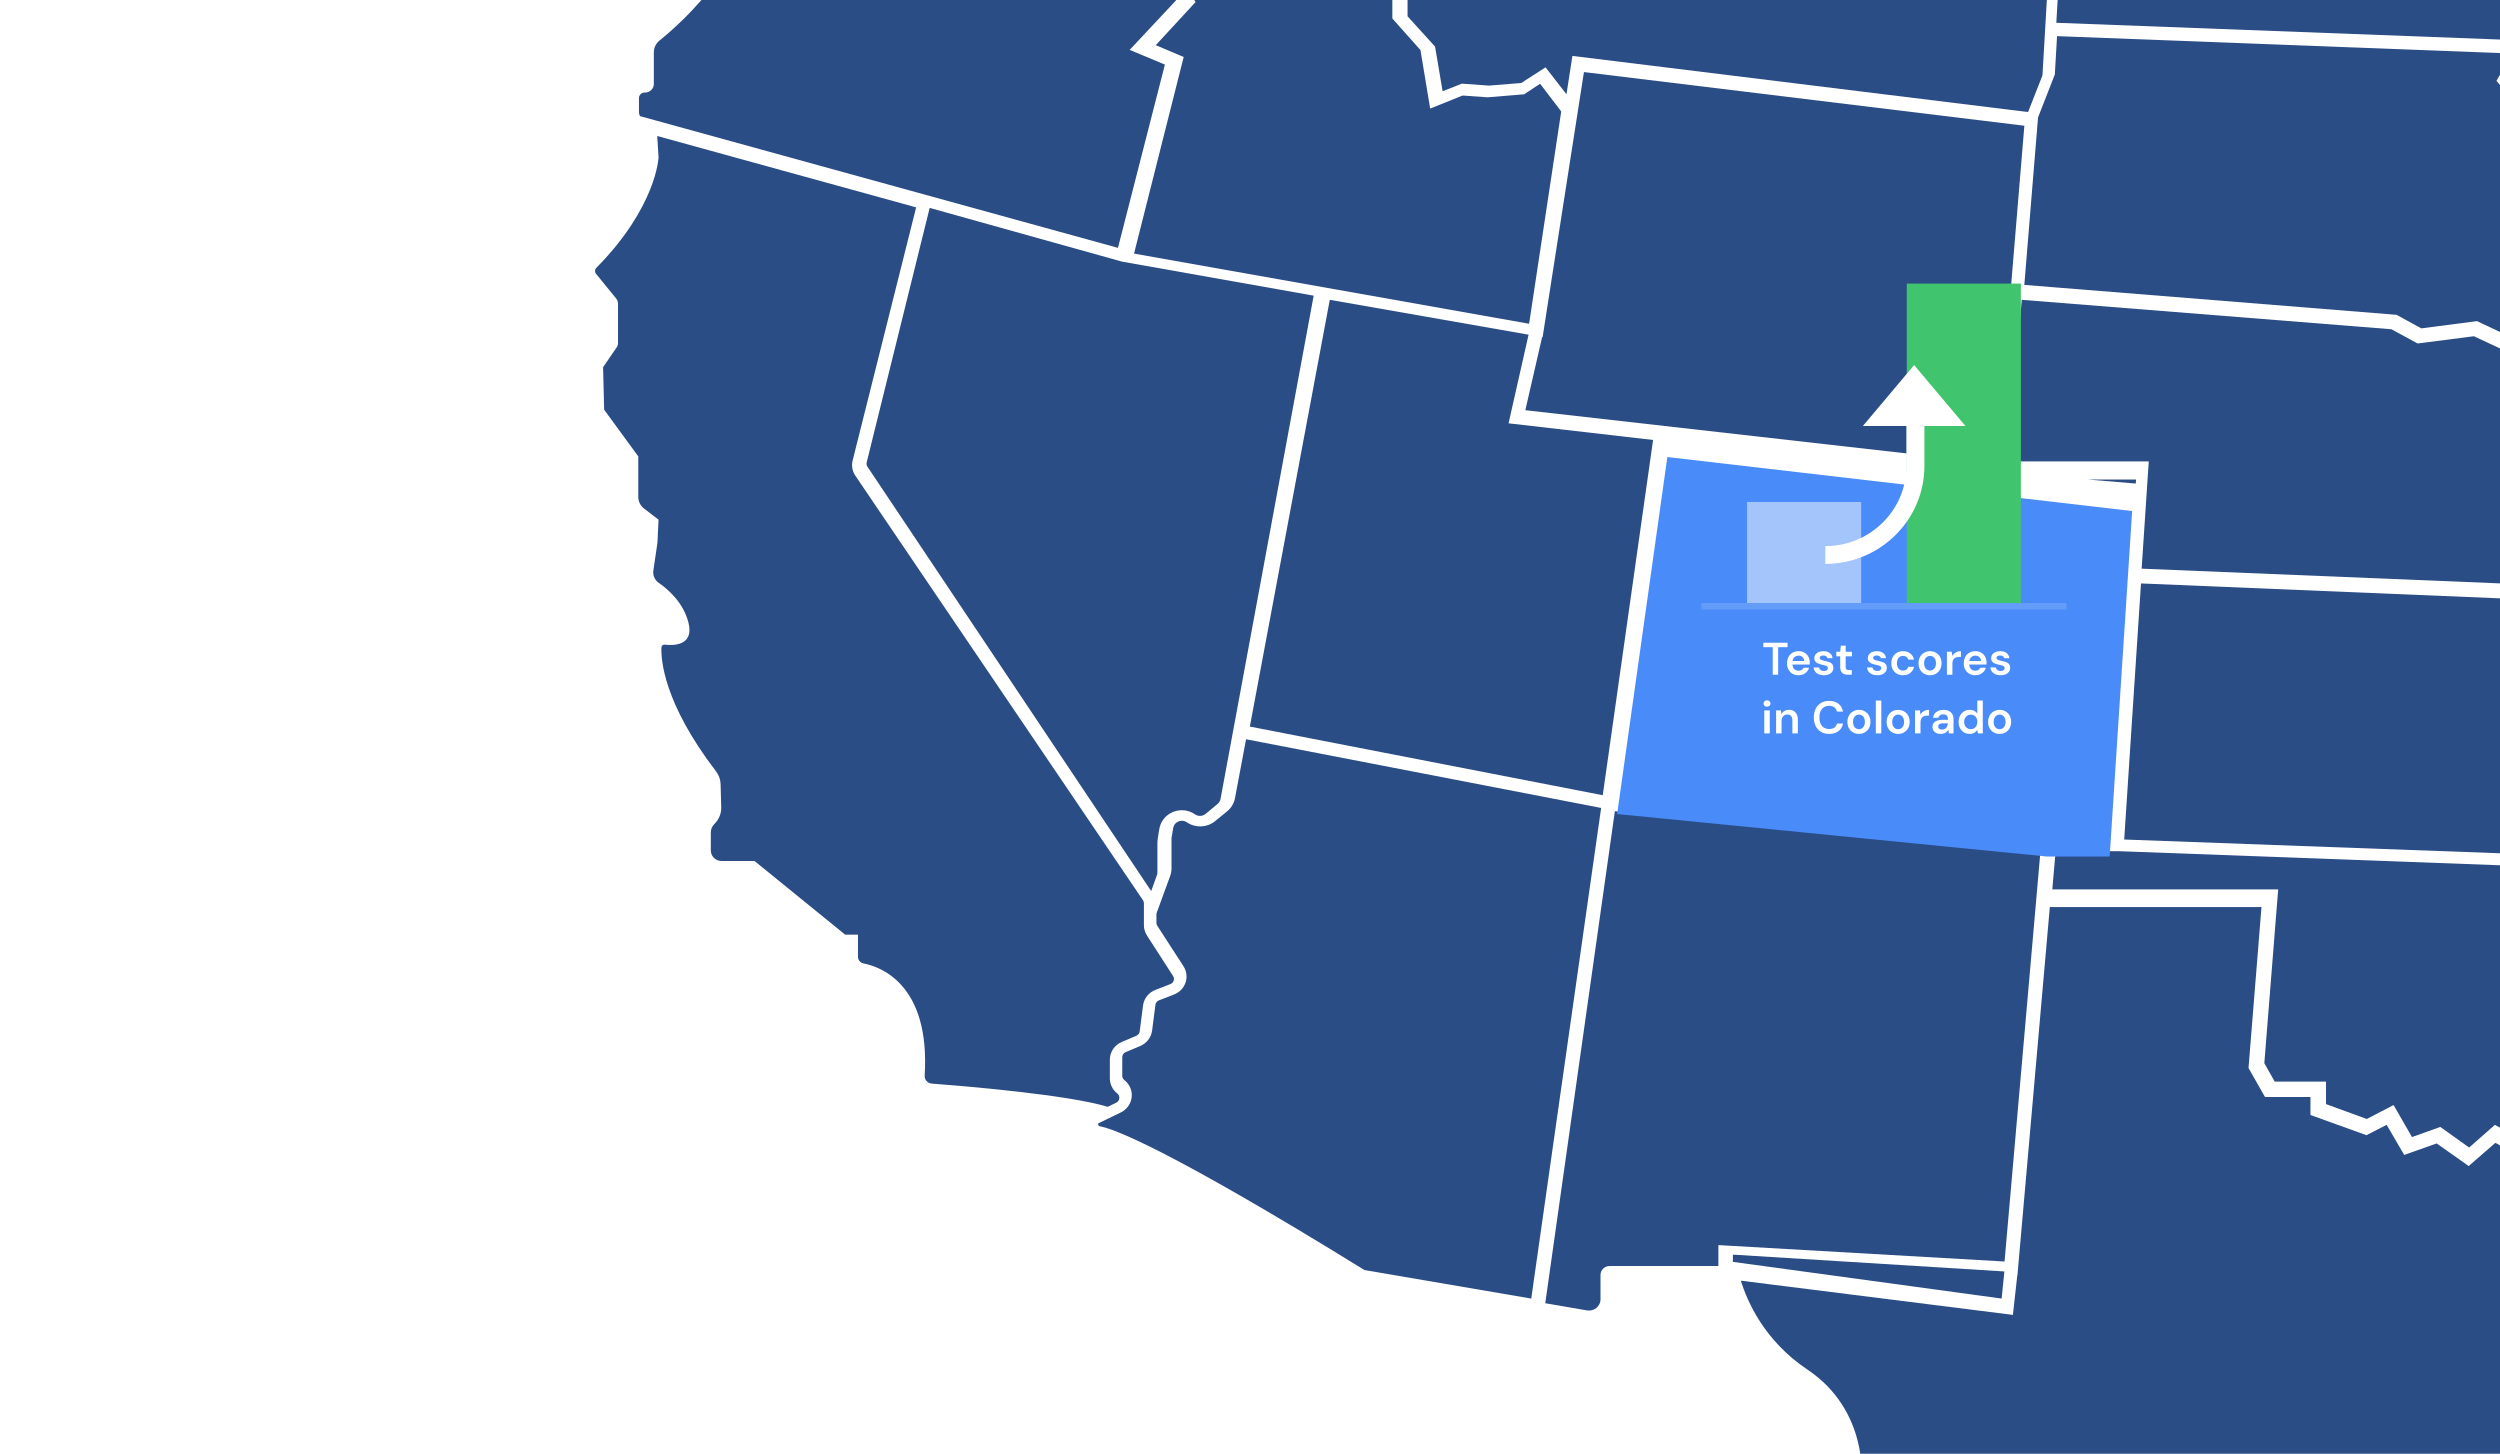 <svg width="767" height="446" viewBox="0 0 767 446" fill="none" xmlns="http://www.w3.org/2000/svg">
<g clip-path="url(#clip0_30_2628)">
<path d="M758.994 103.155L741.719 105.377L733.68 101.013L620.271 91.984L616.172 141.558H659.239L657.056 174.469L797.451 180.234L785.058 161.705V148.886L779.303 136.629V127.787L771.155 108.854L758.994 103.155Z" fill="#2B4D86"/>
<path d="M815.834 263.57L814.043 205.049L804.717 197.474L809.706 185.017H805.769L805.882 185.19L656.856 178.997L651.703 257.565L815.834 263.57Z" fill="#2B4D86"/>
<path d="M485.953 22.112L473.271 103.447L473.124 103.422L467.969 125.849L612.461 142.23L621.076 38.574L485.953 22.112Z" fill="#2B4D86"/>
<path d="M655.252 148.355L655.362 147.131H640.664L655.252 148.355Z" fill="#2B4D86"/>
<path d="M631.103 11.089L630.418 22.863L625.27 36.036L621.062 87.407L735.262 96.585L742.847 100.742L759.95 98.521L772.044 104.242L775.167 97.903L770.578 88.183L775.395 80.955V36.309L765.923 24.797L770.768 16.425L631.103 11.089Z" fill="#2B4D86"/>
<path d="M408.524 -102.903L403.047 -80.637L408.458 -72.555L405.657 -64.484L411.958 -60.163L417.784 -45.506L429.213 -40.451L416.299 -9.423L419.33 -7.768L431.839 -14.34V5.004L440.276 14.295L442.592 27.995L448.501 25.666L456.818 26.262L466.718 25.464L474.173 20.654L480.598 28.922L482.413 17.157L622.213 34.375L626.626 23.125L632.095 -70.725C545.356 -77.307 468.293 -90.254 408.524 -102.903Z" fill="#2B4D86"/>
<path d="M726.128 343.304L734.347 339.028L739.996 348.846L748.683 345.743L757.528 352.062L765.44 345.107L778.715 352.498L786.613 350.171H797.335L804.884 345.536L816.315 354.285L823.176 317.209L815.914 267.271L649.991 261.142L630.668 261.132L629.648 272.859H698.947L694.696 326.181L697.876 331.837H713.619V338.74L726.128 343.304Z" fill="#2B4D86"/>
<path d="M363.154 17.49L347.922 77.805L469.129 99.332L478.982 34.199L472.504 25.699L467.591 28.931L456.313 29.858L448.739 29.305L438.776 33.31L435.799 15.361L427.172 5.674V-8.301L419.068 -3.96L410.646 -8.647L423.33 -39.718L414.155 -43.857L408.212 -59.103L400.397 -64.564L403.537 -73.788L398.298 -81.766L404.146 -106C399.494 -107.016 394.957 -108.03 390.528 -109.037L373.554 -47.118L375.51 -31.119L382.344 -15.517L362.756 -6.504L366.793 0.636L354.59 13.861L363.154 17.49Z" fill="#2B4D86"/>
<path d="M614.947 390.082L531.656 384.92V387.147L614.097 398.402L614.947 390.082Z" fill="#2B4D86"/>
<path d="M839.484 443.954L842.758 427.264L838.438 416.589L827.91 403.385L830.117 384.95V360.435H819.197L818.879 362.137L804.175 351.015L798.153 354.669H786.823L777.759 357.309L765.591 350.615L757.389 357.739L747.573 350.81L737.601 354.33L732.224 345.094L726.026 348.279L708.849 342.086V336.557H694.896L689.843 327.671L693.825 278.29H628.886L618.949 391.279L618.903 391.277L617.559 403.409L534.094 392.909C536.101 399.432 541.376 411.385 554.473 420.154C573.384 432.816 571.102 454.024 571.102 454.024C571.102 454.024 575.824 468.066 600.998 476.517C603.258 477.276 605.76 476.417 606.989 474.428C611.048 467.856 620.519 453.93 627.507 454.656C636.637 455.607 667.286 456.24 674.458 500.237L695 522.712L699.992 541.117C699.992 541.117 709.096 555.685 743.959 567.308C746.968 568.311 750.101 566.127 750.101 563.039V520.714C750.101 518.832 751.154 517.099 752.853 516.193C763.931 510.275 805.848 487.299 830.31 465.735H836.945L839.484 443.954Z" fill="#2B4D86"/>
<path d="M527.201 381.997L614.996 387.033L625.968 261.701L495.444 248.874L474.086 399.829L486.888 402.032C489.052 402.405 491.036 400.782 491.036 398.638V391.139C491.036 389.634 492.288 388.413 493.831 388.413H527.201V381.997Z" fill="#2B4D86"/>
<path d="M491.23 247.875L382.295 226.805L378.888 244.893C378.593 246.457 377.742 247.88 376.488 248.904L372.783 251.931C370.325 253.939 366.77 254.088 364.142 252.292C363.367 251.763 362.421 251.663 361.547 252.021C360.673 252.378 360.086 253.103 359.936 254.012L359.454 256.929C359.433 257.066 359.421 257.204 359.421 257.341V266.44C359.421 267.221 359.284 267.991 359.015 268.726L354.792 280.291V283.133C354.792 283.451 354.885 283.764 355.06 284.034L363.093 296.443C364.063 297.941 364.293 299.765 363.727 301.447C363.159 303.128 361.861 304.468 360.165 305.124L355.574 306.896C354.983 307.124 354.565 307.647 354.487 308.259L353.462 316.2C353.192 318.275 351.794 320.083 349.812 320.916L345.363 322.783C344.724 323.051 344.31 323.663 344.31 324.339V330.054C344.31 330.568 344.547 331.047 344.959 331.371C346.588 332.648 347.425 334.617 347.199 336.635C346.971 338.655 345.716 340.401 343.841 341.308L336.964 344.64C336.782 345.004 336.993 345.457 337.428 345.537C341.311 346.244 357.269 351.744 418.623 389.656L469.788 398.402L491.23 247.875Z" fill="#2B4D86"/>
<path d="M342.452 338.303C343.22 337.93 343.376 337.246 343.406 336.968C343.438 336.692 343.438 335.991 342.77 335.464C341.328 334.33 340.501 332.643 340.501 330.839V325.116C340.501 322.741 341.948 320.597 344.187 319.653L348.623 317.783C349.186 317.546 349.584 317.029 349.66 316.436L350.682 308.486C350.959 306.334 352.417 304.498 354.488 303.695L359.066 301.92C359.726 301.663 359.984 301.152 360.079 300.869C360.173 300.588 360.276 300.026 359.899 299.441L351.888 287.015C351.276 286.065 350.953 284.972 350.953 283.852V277.127C350.953 276.793 350.854 276.471 350.666 276.193L262.428 145.958C261.495 144.581 261.19 142.871 261.592 141.27L281.072 63.622L201.643 41.729L202.041 48.356C202.041 48.356 201.407 63.468 182.974 82.157C182.467 82.67 182.421 83.467 182.876 84.024L189.047 91.593C189.41 92.038 189.608 92.59 189.608 93.159V105.205C189.608 105.701 189.456 106.188 189.173 106.602L185.026 112.651L185.354 125.702L195.825 140.025V152.466C195.825 153.856 196.478 155.169 197.6 156.03L202.041 159.441L201.714 166.443L200.447 175.073C200.232 176.537 200.884 177.986 202.125 178.839C204.879 180.736 209.614 184.773 211.203 190.952C213.071 198.224 206.446 198.079 203.943 197.779C203.418 197.717 202.957 198.102 202.933 198.615C202.765 202.191 203.46 215.471 219.673 236.648C220.547 237.79 221.04 239.171 221.079 240.594L221.271 247.696C221.319 249.478 220.657 251.21 219.425 252.529L219.078 252.901C218.432 253.592 218.074 254.492 218.074 255.426V260.928C218.074 262.712 219.562 264.16 221.397 264.16H231.489L259.301 286.76H263.227V293.563C263.227 294.543 263.932 295.391 264.921 295.583C270.124 296.591 285.433 301.948 283.688 330.009C283.61 331.263 284.566 332.349 285.853 332.447C294.87 333.128 327.478 335.793 339.838 339.574L342.452 338.303Z" fill="#2B4D86"/>
<path d="M285.226 63.788L265.9 141.849C265.787 142.309 265.873 142.8 266.138 143.196L353.185 273.383L354.94 268.49C355.043 268.207 355.093 267.912 355.093 267.613V258.435C355.093 258.071 355.123 257.705 355.181 257.344L355.659 254.4C356.043 252.027 357.613 250.054 359.859 249.12C362.105 248.187 364.635 248.455 366.627 249.839C367.619 250.529 368.957 250.471 369.884 249.701L373.556 246.648C374.027 246.255 374.349 245.71 374.46 245.11L403.036 90.708L344.237 80.269L285.226 63.788Z" fill="#2B4D86"/>
<path d="M507.164 134.984L462.825 129.871L468.969 102.681L407.981 91.986L383.453 222.917L491.721 243.973L507.164 134.984Z" fill="#2B4D86"/>
<g filter="url(#filter0_d_30_2628)">
<path d="M647.25 257.445L654.147 151.447L511.544 134.875L496.141 244.402L628.074 257.445H647.25Z" fill="#498BF9"/>
</g>
<path d="M201.171 36.959H201.233L201.234 36.977L342.989 76.043L357.391 19.821L346.584 15.308L360.833 0.083L356.028 -8.294L376.085 -17.391L371.203 -28.38L338.79 -36.878H315.046L299.432 -41.02L289.874 -36.522L278.662 -44.845L271.218 -41.896L252.461 -46.871L255.197 -61.657L247.204 -66.759L242.498 -68.59V-66.148C242.498 -66.148 241.057 -18.971 202.328 12.439C201.225 13.334 200.594 14.666 200.594 16.064V25.745C200.594 27.211 199.374 28.399 197.867 28.399H197.76C196.805 28.399 196.031 29.151 196.031 30.08V34.418C196.031 34.861 196.159 35.271 196.363 35.634L201.171 36.959Z" fill="#2B4D86"/>
<path d="M630.875 6.988L771.734 12.312L768.455 -7.103L762.542 -38.097V-60.944L760.817 -67.024C717.507 -66.578 675.475 -68.129 635.455 -71.035L630.875 6.988Z" fill="#2B4D86"/>
<path d="M796.352 -68.26C786.044 -67.885 775.797 -67.633 765.617 -67.493L767.185 -61.888V-38.711L772.988 -7.854L777.102 16.854L775.772 16.802L771.3 24.562L779.842 34.986V79.571L880.321 79.731V71.896L863.027 56.668L848.475 49.883L849.105 36.108L842.874 21.504L858.892 9.279L856.034 -3.537L862.48 -12.336L865.217 -10.43C867.592 -14.869 874.89 -27.156 886.339 -34.47C896.838 -41.176 908.141 -40.556 913.287 -39.786C913.801 -39.709 914.037 -40.385 913.585 -40.635L901.477 -47.324L864.854 -46.847L858.017 -55.416L847.274 -56.368L835.554 -62.081H814.56C812.298 -62.081 810.362 -63.663 809.966 -65.834L807.389 -79.967C807.021 -81.981 805.162 -83.408 803.067 -83.279C800.785 -83.14 799.054 -81.22 799.207 -78.995L800.569 -73.766C801.279 -71.042 799.234 -68.365 796.352 -68.26Z" fill="#2B4D86"/>
<rect x="536" y="154" width="35" height="31" fill="#A4C5FC"/>
<rect width="112" height="2" transform="matrix(1 0 0 -1 522 187)" fill="#649CF9"/>
<rect x="585" y="87" width="35" height="98" fill="#41C46E"/>
<g clip-path="url(#clip1_30_2628)">
<path d="M587.257 112L579.392 121.353L571.521 130.7H587.257H603L595.129 121.353L587.257 112Z" fill="white"/>
<path d="M560.003 173C576.767 173 590.406 159.542 590.406 143V128.398H584.887V143C584.887 156.54 573.725 167.554 560.003 167.554V173Z" fill="white"/>
</g>
</g>
<path d="M543.872 207V198.558H540.988V197.2H548.422V198.558H545.538V207H543.872ZM551.797 207.168C551.097 207.168 550.481 207.019 549.949 206.72C549.417 206.412 549.001 205.983 548.703 205.432C548.404 204.881 548.255 204.247 548.255 203.528C548.255 202.781 548.399 202.128 548.689 201.568C548.987 201.008 549.403 200.569 549.935 200.252C550.476 199.935 551.101 199.776 551.811 199.776C552.501 199.776 553.103 199.93 553.617 200.238C554.13 200.546 554.527 200.961 554.807 201.484C555.087 201.997 555.227 202.576 555.227 203.22C555.227 203.313 555.227 203.416 555.227 203.528C555.227 203.64 555.217 203.757 555.199 203.878H549.459V202.8H553.533C553.514 202.287 553.341 201.885 553.015 201.596C552.688 201.297 552.282 201.148 551.797 201.148C551.451 201.148 551.134 201.227 550.845 201.386C550.555 201.545 550.327 201.783 550.159 202.1C549.991 202.408 549.907 202.8 549.907 203.276V203.682C549.907 204.121 549.986 204.499 550.145 204.816C550.313 205.133 550.537 205.376 550.817 205.544C551.106 205.703 551.428 205.782 551.783 205.782C552.175 205.782 552.497 205.698 552.749 205.53C553.01 205.362 553.201 205.138 553.323 204.858H555.031C554.9 205.297 554.685 205.693 554.387 206.048C554.088 206.393 553.719 206.669 553.281 206.874C552.842 207.07 552.347 207.168 551.797 207.168ZM559.592 207.168C558.967 207.168 558.421 207.07 557.954 206.874C557.497 206.669 557.133 206.389 556.862 206.034C556.601 205.67 556.447 205.255 556.4 204.788H558.08C558.127 204.984 558.211 205.166 558.332 205.334C558.453 205.493 558.617 205.619 558.822 205.712C559.037 205.805 559.289 205.852 559.578 205.852C559.858 205.852 560.087 205.815 560.264 205.74C560.441 205.656 560.572 205.549 560.656 205.418C560.74 205.287 560.782 205.147 560.782 204.998C560.782 204.774 560.721 204.601 560.6 204.48C560.479 204.359 560.301 204.265 560.068 204.2C559.844 204.125 559.573 204.055 559.256 203.99C558.92 203.925 558.593 203.845 558.276 203.752C557.968 203.649 557.688 203.523 557.436 203.374C557.193 203.225 556.997 203.033 556.848 202.8C556.708 202.567 556.638 202.282 556.638 201.946C556.638 201.535 556.745 201.167 556.96 200.84C557.184 200.513 557.501 200.257 557.912 200.07C558.332 199.874 558.831 199.776 559.41 199.776C560.231 199.776 560.885 199.967 561.37 200.35C561.865 200.723 562.154 201.251 562.238 201.932H560.642C560.595 201.671 560.465 201.47 560.25 201.33C560.035 201.181 559.751 201.106 559.396 201.106C559.032 201.106 558.752 201.176 558.556 201.316C558.369 201.447 558.276 201.624 558.276 201.848C558.276 201.988 558.332 202.119 558.444 202.24C558.565 202.352 558.738 202.45 558.962 202.534C559.186 202.609 559.461 202.683 559.788 202.758C560.311 202.861 560.773 202.982 561.174 203.122C561.575 203.262 561.893 203.467 562.126 203.738C562.359 204.009 562.476 204.391 562.476 204.886C562.485 205.334 562.369 205.731 562.126 206.076C561.893 206.421 561.561 206.692 561.132 206.888C560.703 207.075 560.189 207.168 559.592 207.168ZM566.926 207C566.45 207 566.035 206.925 565.68 206.776C565.335 206.627 565.064 206.379 564.868 206.034C564.672 205.689 564.574 205.222 564.574 204.634V201.358H563.37V199.944H564.574L564.77 198.082H566.254V199.944H568.172V201.358H566.254V204.634C566.254 204.989 566.329 205.236 566.478 205.376C566.637 205.507 566.898 205.572 567.262 205.572H568.13V207H566.926ZM575.984 207.168C575.359 207.168 574.813 207.07 574.346 206.874C573.889 206.669 573.525 206.389 573.254 206.034C572.993 205.67 572.839 205.255 572.792 204.788H574.472C574.519 204.984 574.603 205.166 574.724 205.334C574.846 205.493 575.009 205.619 575.214 205.712C575.429 205.805 575.681 205.852 575.97 205.852C576.25 205.852 576.479 205.815 576.656 205.74C576.834 205.656 576.964 205.549 577.048 205.418C577.132 205.287 577.174 205.147 577.174 204.998C577.174 204.774 577.114 204.601 576.992 204.48C576.871 204.359 576.694 204.265 576.46 204.2C576.236 204.125 575.966 204.055 575.648 203.99C575.312 203.925 574.986 203.845 574.668 203.752C574.36 203.649 574.08 203.523 573.828 203.374C573.586 203.225 573.39 203.033 573.24 202.8C573.1 202.567 573.03 202.282 573.03 201.946C573.03 201.535 573.138 201.167 573.352 200.84C573.576 200.513 573.894 200.257 574.304 200.07C574.724 199.874 575.224 199.776 575.802 199.776C576.624 199.776 577.277 199.967 577.762 200.35C578.257 200.723 578.546 201.251 578.63 201.932H577.034C576.988 201.671 576.857 201.47 576.642 201.33C576.428 201.181 576.143 201.106 575.788 201.106C575.424 201.106 575.144 201.176 574.948 201.316C574.762 201.447 574.668 201.624 574.668 201.848C574.668 201.988 574.724 202.119 574.836 202.24C574.958 202.352 575.13 202.45 575.354 202.534C575.578 202.609 575.854 202.683 576.18 202.758C576.703 202.861 577.165 202.982 577.566 203.122C577.968 203.262 578.285 203.467 578.518 203.738C578.752 204.009 578.868 204.391 578.868 204.886C578.878 205.334 578.761 205.731 578.518 206.076C578.285 206.421 577.954 206.692 577.524 206.888C577.095 207.075 576.582 207.168 575.984 207.168ZM583.845 207.168C583.154 207.168 582.533 207.014 581.983 206.706C581.441 206.389 581.017 205.955 580.709 205.404C580.41 204.844 580.261 204.209 580.261 203.5C580.261 202.763 580.41 202.119 580.709 201.568C581.017 201.008 581.441 200.569 581.983 200.252C582.533 199.935 583.159 199.776 583.859 199.776C584.736 199.776 585.473 200.009 586.071 200.476C586.668 200.933 587.051 201.563 587.219 202.366H585.455C585.361 202.011 585.165 201.731 584.867 201.526C584.577 201.321 584.232 201.218 583.831 201.218C583.485 201.218 583.168 201.307 582.879 201.484C582.599 201.661 582.375 201.918 582.207 202.254C582.048 202.59 581.969 202.996 581.969 203.472C581.969 203.836 582.015 204.158 582.109 204.438C582.202 204.718 582.333 204.956 582.501 205.152C582.678 205.339 582.879 205.483 583.103 205.586C583.327 205.689 583.569 205.74 583.831 205.74C584.101 205.74 584.344 205.698 584.559 205.614C584.783 205.521 584.969 205.385 585.119 205.208C585.277 205.031 585.389 204.821 585.455 204.578H587.219C587.051 205.362 586.668 205.992 586.071 206.468C585.473 206.935 584.731 207.168 583.845 207.168ZM592.128 207.168C591.456 207.168 590.85 207.014 590.308 206.706C589.776 206.389 589.356 205.955 589.048 205.404C588.75 204.844 588.6 204.205 588.6 203.486C588.6 202.749 588.754 202.105 589.062 201.554C589.37 200.994 589.79 200.56 590.322 200.252C590.864 199.935 591.47 199.776 592.142 199.776C592.814 199.776 593.416 199.935 593.948 200.252C594.49 200.56 594.91 200.989 595.208 201.54C595.516 202.091 595.67 202.735 595.67 203.472C595.67 204.209 595.516 204.853 595.208 205.404C594.9 205.955 594.476 206.389 593.934 206.706C593.402 207.014 592.8 207.168 592.128 207.168ZM592.128 205.726C592.464 205.726 592.768 205.642 593.038 205.474C593.318 205.306 593.542 205.054 593.71 204.718C593.878 204.382 593.962 203.967 593.962 203.472C593.962 202.977 593.878 202.567 593.71 202.24C593.552 201.904 593.332 201.652 593.052 201.484C592.782 201.316 592.478 201.232 592.142 201.232C591.816 201.232 591.512 201.316 591.232 201.484C590.952 201.652 590.728 201.904 590.56 202.24C590.392 202.567 590.308 202.977 590.308 203.472C590.308 203.967 590.392 204.382 590.56 204.718C590.728 205.054 590.948 205.306 591.218 205.474C591.498 205.642 591.802 205.726 592.128 205.726ZM597.315 207V199.944H598.813L598.967 201.26C599.135 200.952 599.345 200.691 599.597 200.476C599.849 200.252 600.143 200.079 600.479 199.958C600.824 199.837 601.202 199.776 601.613 199.776V201.554H601.025C600.745 201.554 600.479 201.591 600.227 201.666C599.975 201.731 599.756 201.843 599.569 202.002C599.392 202.151 599.252 202.361 599.149 202.632C599.046 202.893 598.995 203.225 598.995 203.626V207H597.315ZM606.033 207.168C605.333 207.168 604.717 207.019 604.185 206.72C603.653 206.412 603.238 205.983 602.939 205.432C602.64 204.881 602.491 204.247 602.491 203.528C602.491 202.781 602.636 202.128 602.925 201.568C603.224 201.008 603.639 200.569 604.171 200.252C604.712 199.935 605.338 199.776 606.047 199.776C606.738 199.776 607.34 199.93 607.853 200.238C608.366 200.546 608.763 200.961 609.043 201.484C609.323 201.997 609.463 202.576 609.463 203.22C609.463 203.313 609.463 203.416 609.463 203.528C609.463 203.64 609.454 203.757 609.435 203.878H603.695V202.8H607.769C607.75 202.287 607.578 201.885 607.251 201.596C606.924 201.297 606.518 201.148 606.033 201.148C605.688 201.148 605.37 201.227 605.081 201.386C604.792 201.545 604.563 201.783 604.395 202.1C604.227 202.408 604.143 202.8 604.143 203.276V203.682C604.143 204.121 604.222 204.499 604.381 204.816C604.549 205.133 604.773 205.376 605.053 205.544C605.342 205.703 605.664 205.782 606.019 205.782C606.411 205.782 606.733 205.698 606.985 205.53C607.246 205.362 607.438 205.138 607.559 204.858H609.267C609.136 205.297 608.922 205.693 608.623 206.048C608.324 206.393 607.956 206.669 607.517 206.874C607.078 207.07 606.584 207.168 606.033 207.168ZM613.828 207.168C613.203 207.168 612.657 207.07 612.19 206.874C611.733 206.669 611.369 206.389 611.098 206.034C610.837 205.67 610.683 205.255 610.636 204.788H612.316C612.363 204.984 612.447 205.166 612.568 205.334C612.69 205.493 612.853 205.619 613.058 205.712C613.273 205.805 613.525 205.852 613.814 205.852C614.094 205.852 614.323 205.815 614.5 205.74C614.678 205.656 614.808 205.549 614.892 205.418C614.976 205.287 615.018 205.147 615.018 204.998C615.018 204.774 614.958 204.601 614.836 204.48C614.715 204.359 614.538 204.265 614.304 204.2C614.08 204.125 613.81 204.055 613.492 203.99C613.156 203.925 612.83 203.845 612.512 203.752C612.204 203.649 611.924 203.523 611.672 203.374C611.43 203.225 611.234 203.033 611.084 202.8C610.944 202.567 610.874 202.282 610.874 201.946C610.874 201.535 610.982 201.167 611.196 200.84C611.42 200.513 611.738 200.257 612.148 200.07C612.568 199.874 613.068 199.776 613.646 199.776C614.468 199.776 615.121 199.967 615.606 200.35C616.101 200.723 616.39 201.251 616.474 201.932H614.878C614.832 201.671 614.701 201.47 614.486 201.33C614.272 201.181 613.987 201.106 613.632 201.106C613.268 201.106 612.988 201.176 612.792 201.316C612.606 201.447 612.512 201.624 612.512 201.848C612.512 201.988 612.568 202.119 612.68 202.24C612.802 202.352 612.974 202.45 613.198 202.534C613.422 202.609 613.698 202.683 614.024 202.758C614.547 202.861 615.009 202.982 615.41 203.122C615.812 203.262 616.129 203.467 616.362 203.738C616.596 204.009 616.712 204.391 616.712 204.886C616.722 205.334 616.605 205.731 616.362 206.076C616.129 206.421 615.798 206.692 615.368 206.888C614.939 207.075 614.426 207.168 613.828 207.168ZM541.282 225V217.944H542.962V225H541.282ZM542.122 216.824C541.814 216.824 541.558 216.731 541.352 216.544C541.156 216.348 541.058 216.11 541.058 215.83C541.058 215.541 541.156 215.307 541.352 215.13C541.558 214.943 541.814 214.85 542.122 214.85C542.43 214.85 542.682 214.943 542.878 215.13C543.084 215.307 543.186 215.541 543.186 215.83C543.186 216.11 543.084 216.348 542.878 216.544C542.682 216.731 542.43 216.824 542.122 216.824ZM544.904 225V217.944H546.388L546.514 219.12C546.728 218.709 547.036 218.383 547.438 218.14C547.839 217.897 548.315 217.776 548.866 217.776C549.435 217.776 549.92 217.897 550.322 218.14C550.723 218.373 551.031 218.719 551.246 219.176C551.47 219.633 551.582 220.203 551.582 220.884V225H549.902V221.038C549.902 220.45 549.771 219.997 549.51 219.68C549.248 219.363 548.861 219.204 548.348 219.204C548.012 219.204 547.708 219.283 547.438 219.442C547.176 219.601 546.966 219.834 546.808 220.142C546.658 220.441 546.584 220.805 546.584 221.234V225H544.904ZM561.181 225.168C560.21 225.168 559.37 224.958 558.661 224.538C557.961 224.109 557.42 223.516 557.037 222.76C556.664 221.995 556.477 221.113 556.477 220.114C556.477 219.106 556.664 218.224 557.037 217.468C557.42 216.703 557.961 216.105 558.661 215.676C559.37 215.247 560.21 215.032 561.181 215.032C562.348 215.032 563.3 215.321 564.037 215.9C564.774 216.469 565.241 217.277 565.437 218.322H563.589C563.458 217.771 563.192 217.337 562.791 217.02C562.39 216.703 561.848 216.544 561.167 216.544C560.551 216.544 560.019 216.689 559.571 216.978C559.132 217.258 558.792 217.669 558.549 218.21C558.316 218.742 558.199 219.377 558.199 220.114C558.199 220.851 558.316 221.486 558.549 222.018C558.792 222.541 559.132 222.947 559.571 223.236C560.019 223.516 560.551 223.656 561.167 223.656C561.848 223.656 562.39 223.511 562.791 223.222C563.192 222.923 563.458 222.513 563.589 221.99H565.437C565.25 222.979 564.784 223.759 564.037 224.328C563.3 224.888 562.348 225.168 561.181 225.168ZM570.315 225.168C569.643 225.168 569.036 225.014 568.495 224.706C567.963 224.389 567.543 223.955 567.235 223.404C566.936 222.844 566.787 222.205 566.787 221.486C566.787 220.749 566.941 220.105 567.249 219.554C567.557 218.994 567.977 218.56 568.509 218.252C569.05 217.935 569.657 217.776 570.329 217.776C571.001 217.776 571.603 217.935 572.135 218.252C572.676 218.56 573.096 218.989 573.395 219.54C573.703 220.091 573.857 220.735 573.857 221.472C573.857 222.209 573.703 222.853 573.395 223.404C573.087 223.955 572.662 224.389 572.121 224.706C571.589 225.014 570.987 225.168 570.315 225.168ZM570.315 223.726C570.651 223.726 570.954 223.642 571.225 223.474C571.505 223.306 571.729 223.054 571.897 222.718C572.065 222.382 572.149 221.967 572.149 221.472C572.149 220.977 572.065 220.567 571.897 220.24C571.738 219.904 571.519 219.652 571.239 219.484C570.968 219.316 570.665 219.232 570.329 219.232C570.002 219.232 569.699 219.316 569.419 219.484C569.139 219.652 568.915 219.904 568.747 220.24C568.579 220.567 568.495 220.977 568.495 221.472C568.495 221.967 568.579 222.382 568.747 222.718C568.915 223.054 569.134 223.306 569.405 223.474C569.685 223.642 569.988 223.726 570.315 223.726ZM575.501 225V214.92H577.181V225H575.501ZM582.346 225.168C581.674 225.168 581.067 225.014 580.526 224.706C579.994 224.389 579.574 223.955 579.266 223.404C578.967 222.844 578.818 222.205 578.818 221.486C578.818 220.749 578.972 220.105 579.28 219.554C579.588 218.994 580.008 218.56 580.54 218.252C581.081 217.935 581.688 217.776 582.36 217.776C583.032 217.776 583.634 217.935 584.166 218.252C584.707 218.56 585.127 218.989 585.426 219.54C585.734 220.091 585.888 220.735 585.888 221.472C585.888 222.209 585.734 222.853 585.426 223.404C585.118 223.955 584.693 224.389 584.152 224.706C583.62 225.014 583.018 225.168 582.346 225.168ZM582.346 223.726C582.682 223.726 582.985 223.642 583.256 223.474C583.536 223.306 583.76 223.054 583.928 222.718C584.096 222.382 584.18 221.967 584.18 221.472C584.18 220.977 584.096 220.567 583.928 220.24C583.769 219.904 583.55 219.652 583.27 219.484C582.999 219.316 582.696 219.232 582.36 219.232C582.033 219.232 581.73 219.316 581.45 219.484C581.17 219.652 580.946 219.904 580.778 220.24C580.61 220.567 580.526 220.977 580.526 221.472C580.526 221.967 580.61 222.382 580.778 222.718C580.946 223.054 581.165 223.306 581.436 223.474C581.716 223.642 582.019 223.726 582.346 223.726ZM587.533 225V217.944H589.031L589.185 219.26C589.353 218.952 589.563 218.691 589.815 218.476C590.067 218.252 590.361 218.079 590.697 217.958C591.042 217.837 591.42 217.776 591.831 217.776V219.554H591.243C590.963 219.554 590.697 219.591 590.445 219.666C590.193 219.731 589.973 219.843 589.787 220.002C589.609 220.151 589.469 220.361 589.367 220.632C589.264 220.893 589.213 221.225 589.213 221.626V225H587.533ZM595.449 225.168C594.871 225.168 594.39 225.07 594.007 224.874C593.625 224.678 593.34 224.417 593.153 224.09C592.967 223.763 592.873 223.409 592.873 223.026C592.873 222.578 592.985 222.191 593.209 221.864C593.443 221.537 593.783 221.285 594.231 221.108C594.679 220.921 595.23 220.828 595.883 220.828H597.661C597.661 220.455 597.61 220.147 597.507 219.904C597.405 219.652 597.246 219.465 597.031 219.344C596.817 219.223 596.541 219.162 596.205 219.162C595.823 219.162 595.496 219.251 595.225 219.428C594.955 219.596 594.787 219.857 594.721 220.212H593.069C593.125 219.708 593.293 219.279 593.573 218.924C593.853 218.56 594.222 218.28 594.679 218.084C595.146 217.879 595.655 217.776 596.205 217.776C596.868 217.776 597.433 217.893 597.899 218.126C598.366 218.35 598.721 218.677 598.963 219.106C599.215 219.526 599.341 220.035 599.341 220.632V225H597.913L597.745 223.866C597.652 224.053 597.531 224.225 597.381 224.384C597.241 224.543 597.078 224.683 596.891 224.804C596.705 224.916 596.49 225.005 596.247 225.07C596.014 225.135 595.748 225.168 595.449 225.168ZM595.827 223.838C596.098 223.838 596.336 223.791 596.541 223.698C596.756 223.595 596.938 223.455 597.087 223.278C597.246 223.091 597.367 222.886 597.451 222.662C597.535 222.438 597.591 222.2 597.619 221.948V221.92H596.065C595.739 221.92 595.468 221.962 595.253 222.046C595.039 222.121 594.885 222.233 594.791 222.382C594.698 222.531 594.651 222.704 594.651 222.9C594.651 223.096 594.698 223.264 594.791 223.404C594.885 223.544 595.02 223.651 595.197 223.726C595.375 223.801 595.585 223.838 595.827 223.838ZM604.272 225.168C603.619 225.168 603.036 225.009 602.522 224.692C602.009 224.375 601.608 223.936 601.318 223.376C601.038 222.816 600.898 222.181 600.898 221.472C600.898 220.763 601.043 220.133 601.332 219.582C601.622 219.022 602.023 218.583 602.536 218.266C603.059 217.939 603.647 217.776 604.3 217.776C604.832 217.776 605.294 217.879 605.686 218.084C606.088 218.28 606.405 218.56 606.638 218.924V214.92H608.318V225H606.806L606.638 223.978C606.489 224.183 606.307 224.379 606.092 224.566C605.878 224.743 605.621 224.888 605.322 225C605.024 225.112 604.674 225.168 604.272 225.168ZM604.622 223.712C605.024 223.712 605.378 223.619 605.686 223.432C605.994 223.236 606.232 222.97 606.4 222.634C606.568 222.298 606.652 221.911 606.652 221.472C606.652 221.033 606.568 220.646 606.4 220.31C606.232 219.974 605.994 219.713 605.686 219.526C605.378 219.339 605.024 219.246 604.622 219.246C604.24 219.246 603.894 219.339 603.586 219.526C603.278 219.713 603.036 219.974 602.858 220.31C602.69 220.646 602.606 221.033 602.606 221.472C602.606 221.911 602.69 222.298 602.858 222.634C603.036 222.97 603.278 223.236 603.586 223.432C603.894 223.619 604.24 223.712 604.622 223.712ZM613.477 225.168C612.805 225.168 612.198 225.014 611.657 224.706C611.125 224.389 610.705 223.955 610.397 223.404C610.098 222.844 609.949 222.205 609.949 221.486C609.949 220.749 610.103 220.105 610.411 219.554C610.719 218.994 611.139 218.56 611.671 218.252C612.212 217.935 612.819 217.776 613.491 217.776C614.163 217.776 614.765 217.935 615.297 218.252C615.838 218.56 616.258 218.989 616.557 219.54C616.865 220.091 617.019 220.735 617.019 221.472C617.019 222.209 616.865 222.853 616.557 223.404C616.249 223.955 615.824 224.389 615.283 224.706C614.751 225.014 614.149 225.168 613.477 225.168ZM613.477 223.726C613.813 223.726 614.116 223.642 614.387 223.474C614.667 223.306 614.891 223.054 615.059 222.718C615.227 222.382 615.311 221.967 615.311 221.472C615.311 220.977 615.227 220.567 615.059 220.24C614.9 219.904 614.681 219.652 614.401 219.484C614.13 219.316 613.827 219.232 613.491 219.232C613.164 219.232 612.861 219.316 612.581 219.484C612.301 219.652 612.077 219.904 611.909 220.24C611.741 220.567 611.657 220.977 611.657 221.472C611.657 221.967 611.741 222.382 611.909 222.718C612.077 223.054 612.296 223.306 612.567 223.474C612.847 223.642 613.15 223.726 613.477 223.726Z" fill="white"/>
<defs>
<filter id="filter0_d_30_2628" x="474.761" y="118.841" width="200.766" height="165.329" filterUnits="userSpaceOnUse" color-interpolation-filters="sRGB">
<feFlood flood-opacity="0" result="BackgroundImageFix"/>
<feColorMatrix in="SourceAlpha" type="matrix" values="0 0 0 0 0 0 0 0 0 0 0 0 0 0 0 0 0 0 127 0" result="hardAlpha"/>
<feOffset dy="5.345"/>
<feGaussianBlur stdDeviation="10.69"/>
<feComposite in2="hardAlpha" operator="out"/>
<feColorMatrix type="matrix" values="0 0 0 0 0 0 0 0 0 0 0 0 0 0 0 0 0 0 0.25 0"/>
<feBlend mode="normal" in2="BackgroundImageFix" result="effect1_dropShadow_30_2628"/>
<feBlend mode="normal" in="SourceGraphic" in2="effect1_dropShadow_30_2628" result="shape"/>
</filter>
<clipPath id="clip0_30_2628">
<rect width="1539.31" height="744" fill="white" transform="translate(0.844 -136)"/>
</clipPath>
<clipPath id="clip1_30_2628">
<rect width="43" height="61" fill="white" transform="matrix(-1 0 0 1 603 112)"/>
</clipPath>
</defs>
</svg>

